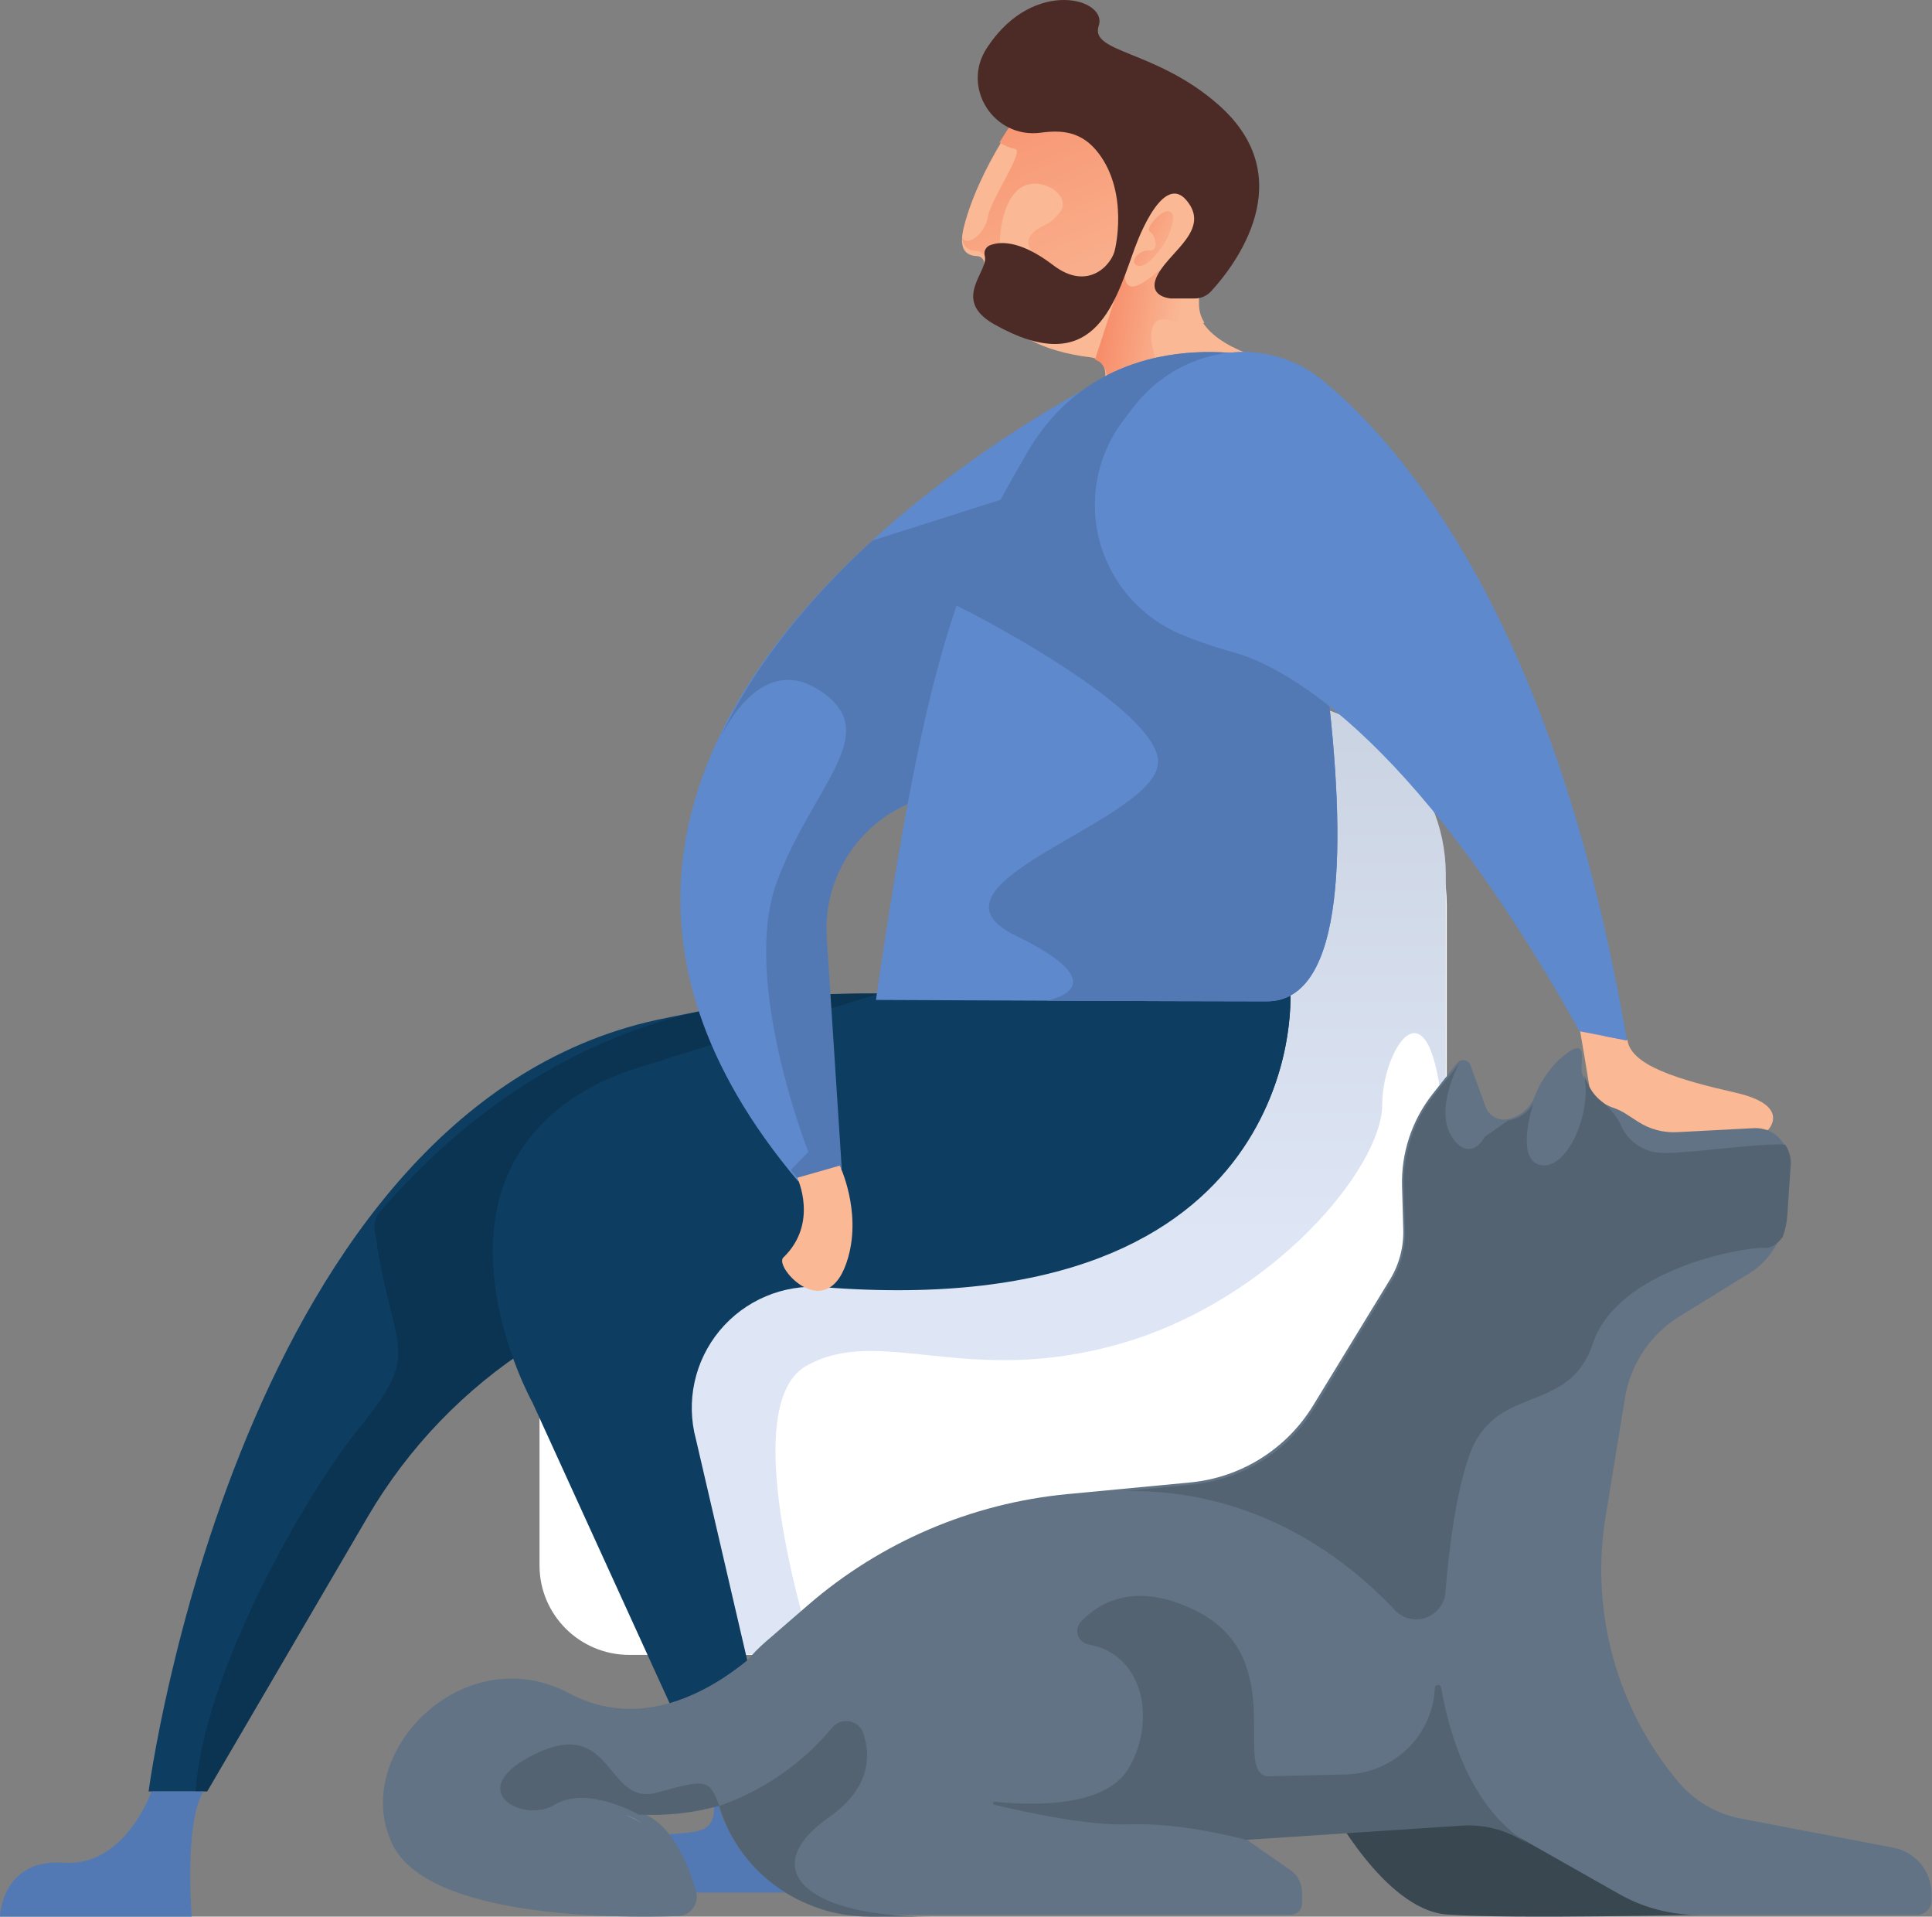 <?xml version="1.0" encoding="UTF-8"?>
<svg width="244px" height="242px" viewBox="0 0 244 242" version="1.1" xmlns="http://www.w3.org/2000/svg" xmlns:xlink="http://www.w3.org/1999/xlink">
    <rect x="0" y="0" width="244" height="242" fill="#808080" stroke="none"/>
    <!-- Generator: Sketch 53.1 (72631) - https://sketchapp.com -->
    <title>houshold</title>
    <desc>Created with Sketch.</desc>
    <defs>
        <linearGradient x1="50%" y1="99.459%" x2="50%" y2="-4.662%" id="linearGradient-1">
            <stop stop-color="#DEE6F5" offset="0%"></stop>
            <stop stop-color="#DEE6F5" offset="41.484%"></stop>
            <stop stop-color="#C8D1E0" offset="100%"></stop>
        </linearGradient>
        <linearGradient x1="72.749%" y1="58.116%" x2="8.79%" y2="44.224%" id="linearGradient-2">
            <stop stop-color="#FAB895" offset="0%"></stop>
            <stop stop-color="#F78E6B" offset="100%"></stop>
        </linearGradient>
        <linearGradient x1="78.853%" y1="121.048%" x2="26.013%" y2="-28.027%" id="linearGradient-3">
            <stop stop-color="#FAB895" offset="0%"></stop>
            <stop stop-color="#F78E6B" offset="100%"></stop>
        </linearGradient>
        <linearGradient x1="107.381%" y1="83.6%" x2="-11.961%" y2="13.646%" id="linearGradient-4">
            <stop stop-color="#FAB895" offset="0%"></stop>
            <stop stop-color="#F78E6B" offset="100%"></stop>
        </linearGradient>
        <linearGradient x1="32.333%" y1="-14.648%" x2="95.333%" y2="216.406%" id="linearGradient-5">
            <stop stop-color="#80929B" offset="0%"></stop>
            <stop stop-color="#697780" offset="100%"></stop>
        </linearGradient>
        <linearGradient x1="-26%" y1="-147.531%" x2="157%" y2="558.642%" id="linearGradient-6">
            <stop stop-color="#80929B" offset="0%"></stop>
            <stop stop-color="#697780" offset="100%"></stop>
        </linearGradient>
    </defs>
    <g id="Page-1" stroke="none" stroke-width="1" fill="none" fill-rule="evenodd">
        <g id="houshold" fill-rule="nonzero">
            <g id="Group-21">
                <g id="Group-10">
                    <g id="man-petting-dog-copy">
                        <path d="M160.675,92.329 L158.334,92.329 C146.184,92.366 136.343,102.149 136.307,114.229 L136.307,143.035 L85.728,143.035 C76.025,143.063 68.167,150.876 68.139,160.522 L68.139,197.703 C68.157,203.91 73.214,208.938 79.457,208.956 L164.688,208.956 C174.633,208.926 182.688,200.917 182.719,191.029 L182.719,114.235 C182.685,102.146 172.834,92.357 160.675,92.329 L160.675,92.329 Z" id="Shape" fill="#FFFFFF"></path>
                        <path d="M160.551,88.442 L158.209,88.442 C146.055,88.478 136.211,98.256 136.175,110.33 L136.175,139.119 L85.579,139.119 C78.137,139.143 71.507,143.799 69.004,150.761 L88.857,208.884 L102.775,208.884 C102.775,208.884 92.533,177.676 101.85,172.451 C111.168,167.227 121.985,175.201 141.351,169.701 C160.717,164.202 174.568,147.429 174.568,139.455 C174.568,131.48 182.596,119.657 182.596,150.728 L182.596,110.33 C182.548,98.256 172.705,88.478 160.551,88.442 Z" id="Shape" fill="url(#linearGradient-1)"></path>
                        <path d="M199.237,128.289 C199.237,128.289 200.992,138.412 201.369,141.381 C201.734,144.264 223.304,142.661 223.304,142.661 C223.304,142.661 226.302,139.584 219.182,137.964 C212.061,136.344 205.953,134.546 205.536,131.307" id="Shape" fill="#FAB895"></path>
                        <path d="M160.016,45.421 C160.016,45.421 151.2,43.399 151.2,38.35 L151.2,23.399 C151.2,23.399 154.506,3.626 130.631,11.902 C130.631,11.902 124.344,19.533 121.92,27.936 C121.27,30.197 121.088,32.258 123.419,32.341 L123.419,32.341 C123.663,32.348 123.894,32.454 124.06,32.635 C124.226,32.815 124.312,33.056 124.3,33.302 C124.168,35.968 124.956,43.571 137.772,45.126 C138.365,45.195 138.899,45.52 139.237,46.017 C139.574,46.513 139.681,47.132 139.53,47.715 L137.045,57.29 L160.016,45.421 Z" id="Shape" fill="#FAB895"></path>
                        <path d="M138.69,51.788 L139.799,52.351 C139.799,52.351 148.039,49.536 146.375,46.157 C144.712,42.779 145.128,39.473 147.834,40.526 C149.201,41.056 150.698,41.139 152.114,40.763 C151.67,40.062 151.432,39.248 151.427,38.415 L151.427,36.985 L146.392,34.113 C146.392,34.113 144.025,36.365 142.843,36.163 C141.662,35.96 142.167,33.584 142.167,33.584 L138.286,45.408 C139.34,45.742 139.95,46.857 139.672,47.942 L138.69,51.788 Z" id="Shape" fill="url(#linearGradient-2)"></path>
                        <path d="M128.631,23.914 C131.051,21.875 135.536,24.593 133.879,26.768 C132.222,28.943 131.117,28.28 130.084,29.894 C129.051,31.509 132.227,33.45 132.227,33.45 L135.061,38.522 L141.889,31.455 L142.237,16.911 L137.541,14.737 L128.996,13.829 C128.217,14.916 127.239,16.319 126.234,17.971 C126.823,18.383 127.493,18.67 128.2,18.814 C129.46,18.994 125.112,25.202 124.764,27.377 C124.416,29.552 122.085,31.259 121.494,29.965 C121.566,30.96 122.046,31.645 123.416,31.694 C123.701,31.704 123.965,31.845 124.129,32.074 L126.278,30.748 C126.278,30.748 126.217,25.953 128.631,23.914 Z" id="Shape" fill="url(#linearGradient-3)"></path>
                        <path d="M142.237,155.491 L94.553,160.154 C74.117,162.153 55.882,173.822 45.521,191.531 L25.247,226.196 L18.767,226.196 C18.767,226.196 30.202,139.009 84.173,128.524 C89.365,127.514 94.724,126.273 100.668,125.765 C103.772,125.495 107.048,125.445 110.418,125.445 L132.056,125.71 L142.237,155.491 Z" id="_Path_" fill="#0D3D61"></path>
                        <path d="M111.213,125.445 C107.847,125.445 104.592,125.495 101.474,125.765 C95.907,126.167 90.391,127.091 84.997,128.524 C68.911,133.07 56.931,142.67 47.942,153.064 C47.431,153.666 47.202,154.457 47.313,155.238 L47.313,155.238 C49.52,170.979 53.565,170.24 45.475,180.171 C38.335,188.987 25.748,211.222 24.694,226.196 L26.167,226.196 L46.424,191.547 C56.774,173.842 74.99,162.175 95.404,160.176 L100.779,159.624 L125.445,125.599 L111.213,125.445 Z" id="Shape" fill="#0B3352"></path>
                        <path d="M162.972,125.715 C162.972,125.715 165.012,167.348 103.895,162.519 C98.927,162.126 94.077,164.171 90.895,168.001 C87.713,171.832 86.597,176.968 87.902,181.77 L98.218,226.196 L89.649,226.196 L67.281,177.162 C67.281,177.162 52.808,151.254 72.854,138.333 C75.277,136.8 77.9,135.608 80.649,134.789 L111.093,125.445 L162.972,125.715 Z" id="_Path_2" fill="#0D3D61"></path>
                        <path d="M162.98,125.724 L111.166,125.445 L83.959,133.734 L83.959,133.734 C83.959,133.734 85.323,144.578 92.794,148.571 C100.266,152.565 97.764,156.122 92.794,158.857 C90.337,160.209 92.27,162.364 95.522,163.967 C98.112,162.578 101.053,161.966 103.988,162.206 C107.301,162.468 110.454,162.583 113.425,162.583 C113.425,162.424 111.923,144.599 128.141,138.061 C144.359,131.523 164.476,134.626 155.42,147.012 C160.274,140.955 162.936,133.458 162.98,125.724 L162.98,125.724 Z" id="Shape" fill="#0D3D61"></path>
                        <path d="M140.261,47.412 C140.261,47.412 51.616,90.805 100.794,149.151 L106.058,147.583 L104.162,118.449 C103.644,110.495 108.685,103.233 116.328,100.923 L134.543,95.403 L140.261,47.412 Z" id="_Path_3" fill="#5E89CC"></path>
                        <path d="M110.167,68.258 C102.603,75.195 95.376,83.653 90.873,93.323 C92.338,90.341 96.852,82.812 103.526,87.177 C111.747,92.526 102.725,98.977 98.117,111.335 C93.509,123.693 102.089,145.445 102.089,145.445 L99.879,147.724 C100.248,148.2 100.638,148.675 101.051,149.151 L106.31,147.58 L104.415,118.382 C103.898,110.411 108.935,103.134 116.57,100.819 L129.228,96.946 L133.367,80.168 L135.322,60.253 L110.167,68.258 Z" id="Shape" fill="#5379B4"></path>
                        <path d="M160.007,45.27 C160.007,45.27 139.844,39.773 129.795,57.233 C120.902,72.677 116.762,83.87 110.629,126.255 C110.629,126.255 148.343,126.433 160.002,126.433 C180.033,126.433 160.007,45.27 160.007,45.27 Z" id="_Path_4" fill="#5E89CC"></path>
                        <path d="M129.678,57.228 C125.958,63.672 123.083,68.765 120.506,76.301 C128.749,80.413 145.834,90.237 146.252,95.983 C146.801,103.558 114.56,111.499 128.299,118.148 C140.845,124.244 133.519,126.072 132.145,126.35 C142.724,126.394 154.347,126.433 159.957,126.433 C180.076,126.433 159.985,45.27 159.985,45.27 C159.985,45.27 139.767,39.773 129.678,57.228 Z" id="Shape" fill="#5379B4"></path>
                        <path d="M100.687,148.711 C100.687,148.711 103.443,154.447 98.926,158.783 C97.672,159.989 104.612,167.591 107.114,158.783 C108.808,152.869 106.058,147.176 106.058,147.176 L100.687,148.711 Z" id="_Path_5" fill="#FAB895"></path>
                        <path d="M199.483,130.207 L205.453,131.371 C196.468,78.666 177.227,56.427 167.083,48.078 C163.559,45.167 158.941,43.92 154.423,44.656 C149.882,45.401 145.809,47.869 143.059,51.543 L141.807,53.199 C138.979,56.977 137.782,61.722 138.481,66.382 C139.399,72.57 143.532,77.816 149.351,80.178 C151.542,81.072 153.593,81.767 155.681,82.335 C161.124,83.798 177.826,91.374 199.483,130.207 Z" id="_Path_6" fill="#5E89CC"></path>
                        <path d="M153.808,13.163 C145.915,6.271 137.601,6.687 138.763,3.257 C139.926,-0.172 130.638,-2.847 124.809,5.799 L124.638,6.054 C121.35,11.048 125.518,17.552 131.451,16.753 C134.081,16.398 136.643,16.559 138.763,19.377 C142.588,24.455 140.806,31.53 140.806,31.53 C140.485,33.278 137.485,36.918 133.001,33.472 C128.573,30.098 126.021,30.559 124.986,30.986 C124.482,31.209 124.218,31.769 124.366,32.301 C124.92,34.288 120.037,37.837 125.585,40.958 C137.94,47.906 140.651,38.744 143.142,31.807 C143.142,31.807 146.629,21.397 149.878,25.332 C152.856,28.938 147.924,31.635 146.28,34.56 C144.636,37.484 147.852,37.684 147.852,37.684 L150.897,37.684 C151.683,37.688 152.433,37.357 152.961,36.774 C155.895,33.583 164.524,22.518 153.808,13.163 Z" id="Shape" fill="#4C2B26"></path>
                        <path d="M147.737,29.259 C147.737,29.259 148.696,27.107 147.737,26.711 C146.779,26.315 144.544,28.863 145.228,29.259 C145.913,29.654 146.527,31.722 145.102,31.632 C143.678,31.543 142.49,33.304 143.771,33.568 C145.053,33.832 147.326,30.709 147.737,29.259 Z" id="Shape" fill="url(#linearGradient-4)"></path>
                        <path d="M205.453,131.371 C196.467,78.666 177.227,56.427 167.082,48.078 C163.558,45.167 158.94,43.92 154.422,44.656 L154.422,44.656 C149.881,45.401 145.807,47.869 143.058,51.543 L141.805,53.199 C138.07,58.184 137.245,64.757 139.632,70.504 L141.084,73.263 L141.123,73.329 C141.112,72.695 140.314,52.829 158.585,54.302 C182.498,56.195 170.857,83.367 177.881,86.86 C184.671,90.243 200.802,114.281 202.687,130.836 L205.453,131.371 Z" id="Shape" fill="#5E89CC"></path>
                        <path d="M19.126,226.196 C19.126,226.196 15.834,235.752 8.009,235.201 C0.184,234.649 0,242 0,242 L24.217,242 C24.217,242 23.234,230.315 25.682,226.196" id="Shape" fill="#5379B4"></path>
                        <path d="M88.572,223.163 C88.572,223.163 92.183,229.773 88.572,231.062 C84.961,232.351 73.847,229.96 74.079,238.961 L99.757,238.961 C99.757,238.961 98.675,225.19 96.958,223.157" id="Shape" fill="#5379B4"></path>
                        <g id="Group-45" transform="translate(47.622, 132.177)">
                            <path d="M120.264,95.697 C120.264,95.697 127.19,108.931 135.067,109.549 C142.944,110.166 168.664,109.549 168.664,109.549 L144.464,89.08" id="Shape" fill="#384750"></path>
                            <path d="M172.317,97.461 C169.245,96.894 166.46,95.291 164.426,92.918 C156.58,83.63 153.191,71.369 155.151,59.364 L157.605,44.324 C158.303,40.053 160.818,36.295 164.498,34.024 L173.321,28.587 C175.937,26.971 177.613,24.19 177.821,21.119 L178.256,14.684 C178.332,13.5 177.898,12.34 177.065,11.496 C176.232,10.653 175.078,10.206 173.894,10.268 L164.195,10.776 C162.454,10.866 160.73,10.407 159.265,9.462 L157.699,8.452 C157.226,8.148 156.719,7.902 156.188,7.718 C154.621,7.191 153.35,6.026 152.686,4.511 C152.488,4.053 152.333,3.705 152.24,3.518 C151.688,2.414 153.513,-2.14 149.207,1.685 C147.861,3.019 146.818,4.626 146.146,6.399 C145.545,7.846 144.248,8.887 142.705,9.159 C141.542,9.352 140.407,8.689 140.003,7.58 L138.09,2.325 C137.968,1.993 137.676,1.751 137.327,1.694 C136.977,1.637 136.624,1.773 136.402,2.049 L133.309,5.957 C130.691,9.273 129.324,13.407 129.449,17.631 L129.603,23.024 C129.674,25.248 129.1,27.445 127.949,29.349 L118.216,45.29 C114.857,50.792 109.106,54.391 102.693,55.004 L87.159,56.478 C75.058,57.635 63.616,62.533 54.421,70.492 L48.983,75.2 C48.206,75.878 47.483,76.616 46.822,77.408 C42.079,81.31 33.367,86.46 24.29,81.641 C10.78,74.466 -3.557,89.43 1.957,100.717 C6.468,109.946 29.7,110.029 38.01,109.753 C38.763,109.729 39.463,109.359 39.908,108.749 C40.352,108.14 40.49,107.359 40.282,106.634 C39.289,103.135 37.078,97.654 32.837,96.544 C36.255,96.74 39.682,96.367 42.978,95.44 C45.397,103.828 53.071,109.6 61.793,109.593 L115.387,109.593 C116.176,109.593 116.815,108.952 116.815,108.163 L116.815,106.75 C116.816,105.634 116.27,104.588 115.354,103.952 L109.514,99.895 L136.849,98.073 C139.367,97.908 141.878,98.483 144.073,99.729 L156.888,106.982 C159.916,108.696 163.335,109.599 166.814,109.604 L194.496,109.604 C195.503,109.601 196.318,108.784 196.321,107.777 L196.321,106.976 C196.33,104.121 194.308,101.664 191.507,101.126 L172.317,97.461 Z" id="Shape" fill="#617384"></path>
                            <path d="M133.574,80.968 L133.574,81.175 C133.204,87.086 128.326,91.733 122.346,91.871 L113.044,92.089 C107.389,92.781 115.701,77.477 103.599,71.302 C95.897,67.386 91.271,70.082 88.895,72.581 C88.456,73.05 88.314,73.719 88.525,74.323 C88.735,74.927 89.264,75.367 89.901,75.468 C96.613,76.639 98.532,84.77 94.979,91 C92.135,95.988 83.108,95.841 78.019,95.319 C77.913,95.301 77.812,95.371 77.794,95.477 C77.775,95.582 77.847,95.682 77.953,95.7 C82.387,96.756 90.022,98.358 94.797,98.172 C101.855,97.9 109.749,100.133 109.749,100.133 L137.018,98.336 C139.529,98.173 142.034,98.741 144.224,99.97 L145.946,100.933 C138.206,96.604 135.4,86.812 134.394,80.93 C134.362,80.724 134.177,80.574 133.966,80.584 C133.756,80.594 133.586,80.76 133.574,80.968 L133.574,80.968 Z" id="Shape" fill="#536372"></path>
                            <path d="M57.066,97.282 C62.38,93.551 62.358,89.434 61.383,86.619 C61.11,85.851 60.43,85.291 59.609,85.159 C58.789,85.027 57.96,85.345 57.451,85.987 C53.72,90.485 48.797,93.894 43.219,95.844 C45.656,104.124 53.406,109.826 62.219,109.823 L69.889,109.823 C54.003,109.823 47.842,103.762 57.066,97.282 Z" id="Shape" fill="#536372"></path>
                            <path d="M178.538,14.845 L178.102,21.307 C178.04,22.234 177.843,23.146 177.517,24.015 C176.899,24.846 176.149,25.428 175.272,25.383 C172.376,25.245 156.657,28.152 153.557,37.428 C150.457,46.703 141.213,42.273 137.903,51.687 C136.248,56.417 135.377,63.245 134.93,68.854 C134.817,70.324 133.85,71.588 132.464,72.078 C131.079,72.567 129.537,72.189 128.532,71.114 C122.277,64.468 111.025,55.896 94.583,56.079 L102.911,55.276 C109.326,54.661 115.079,51.05 118.438,45.529 L128.173,29.537 C129.322,27.625 129.896,25.421 129.828,23.19 L129.674,17.78 C129.545,13.541 130.913,9.393 133.535,6.068 L136.623,2.158 C136.491,2.407 133.628,7.806 135.647,11.212 C137.114,13.688 138.896,13.184 139.916,11.345 L142.873,9.285 L142.956,9.285 C144.228,9.053 145.343,8.291 146.022,7.186 C145.94,7.441 143.706,14.297 146.954,14.939 C150.203,15.581 153.435,8.615 152.47,3.648 C152.564,3.836 152.724,4.201 152.917,4.65 C153.302,5.537 153.904,6.312 154.665,6.904 C155.616,7.661 156.404,8.602 156.982,9.673 C157.697,11.479 159.249,12.817 161.135,13.256 L161.687,13.35 C164.335,13.71 174.55,12.082 177.837,12.347 C178.332,13.083 178.577,13.958 178.538,14.845 Z" id="Shape" fill="#536372"></path>
                            <path d="M43.219,95.825 C39.913,96.754 36.476,97.128 33.047,96.932 C33.047,96.932 26.504,93.197 22.45,95.687 C18.395,98.177 10.508,93.75 20.187,89.186 C29.867,84.621 28.921,95.941 35.337,94.165 C41.753,92.389 41.919,92.505 43.219,95.825 Z" id="Shape" fill="#536372"></path>
                        </g>
                        <path d="M80.996,230.147 L79.02,229.159 C79.715,229.379 80.38,229.712 80.996,230.147 L80.996,230.147 Z" id="Shape" fill="url(#linearGradient-5)"></path>
                        <path d="M89.402,229.159 C89.224,228.83 89.056,228.507 88.898,228.171 C89.099,228.494 89.267,228.824 89.402,229.159 Z" id="Shape" fill="url(#linearGradient-6)"></path>
                    </g>
                </g>
            </g>
        </g>
    </g>
</svg>